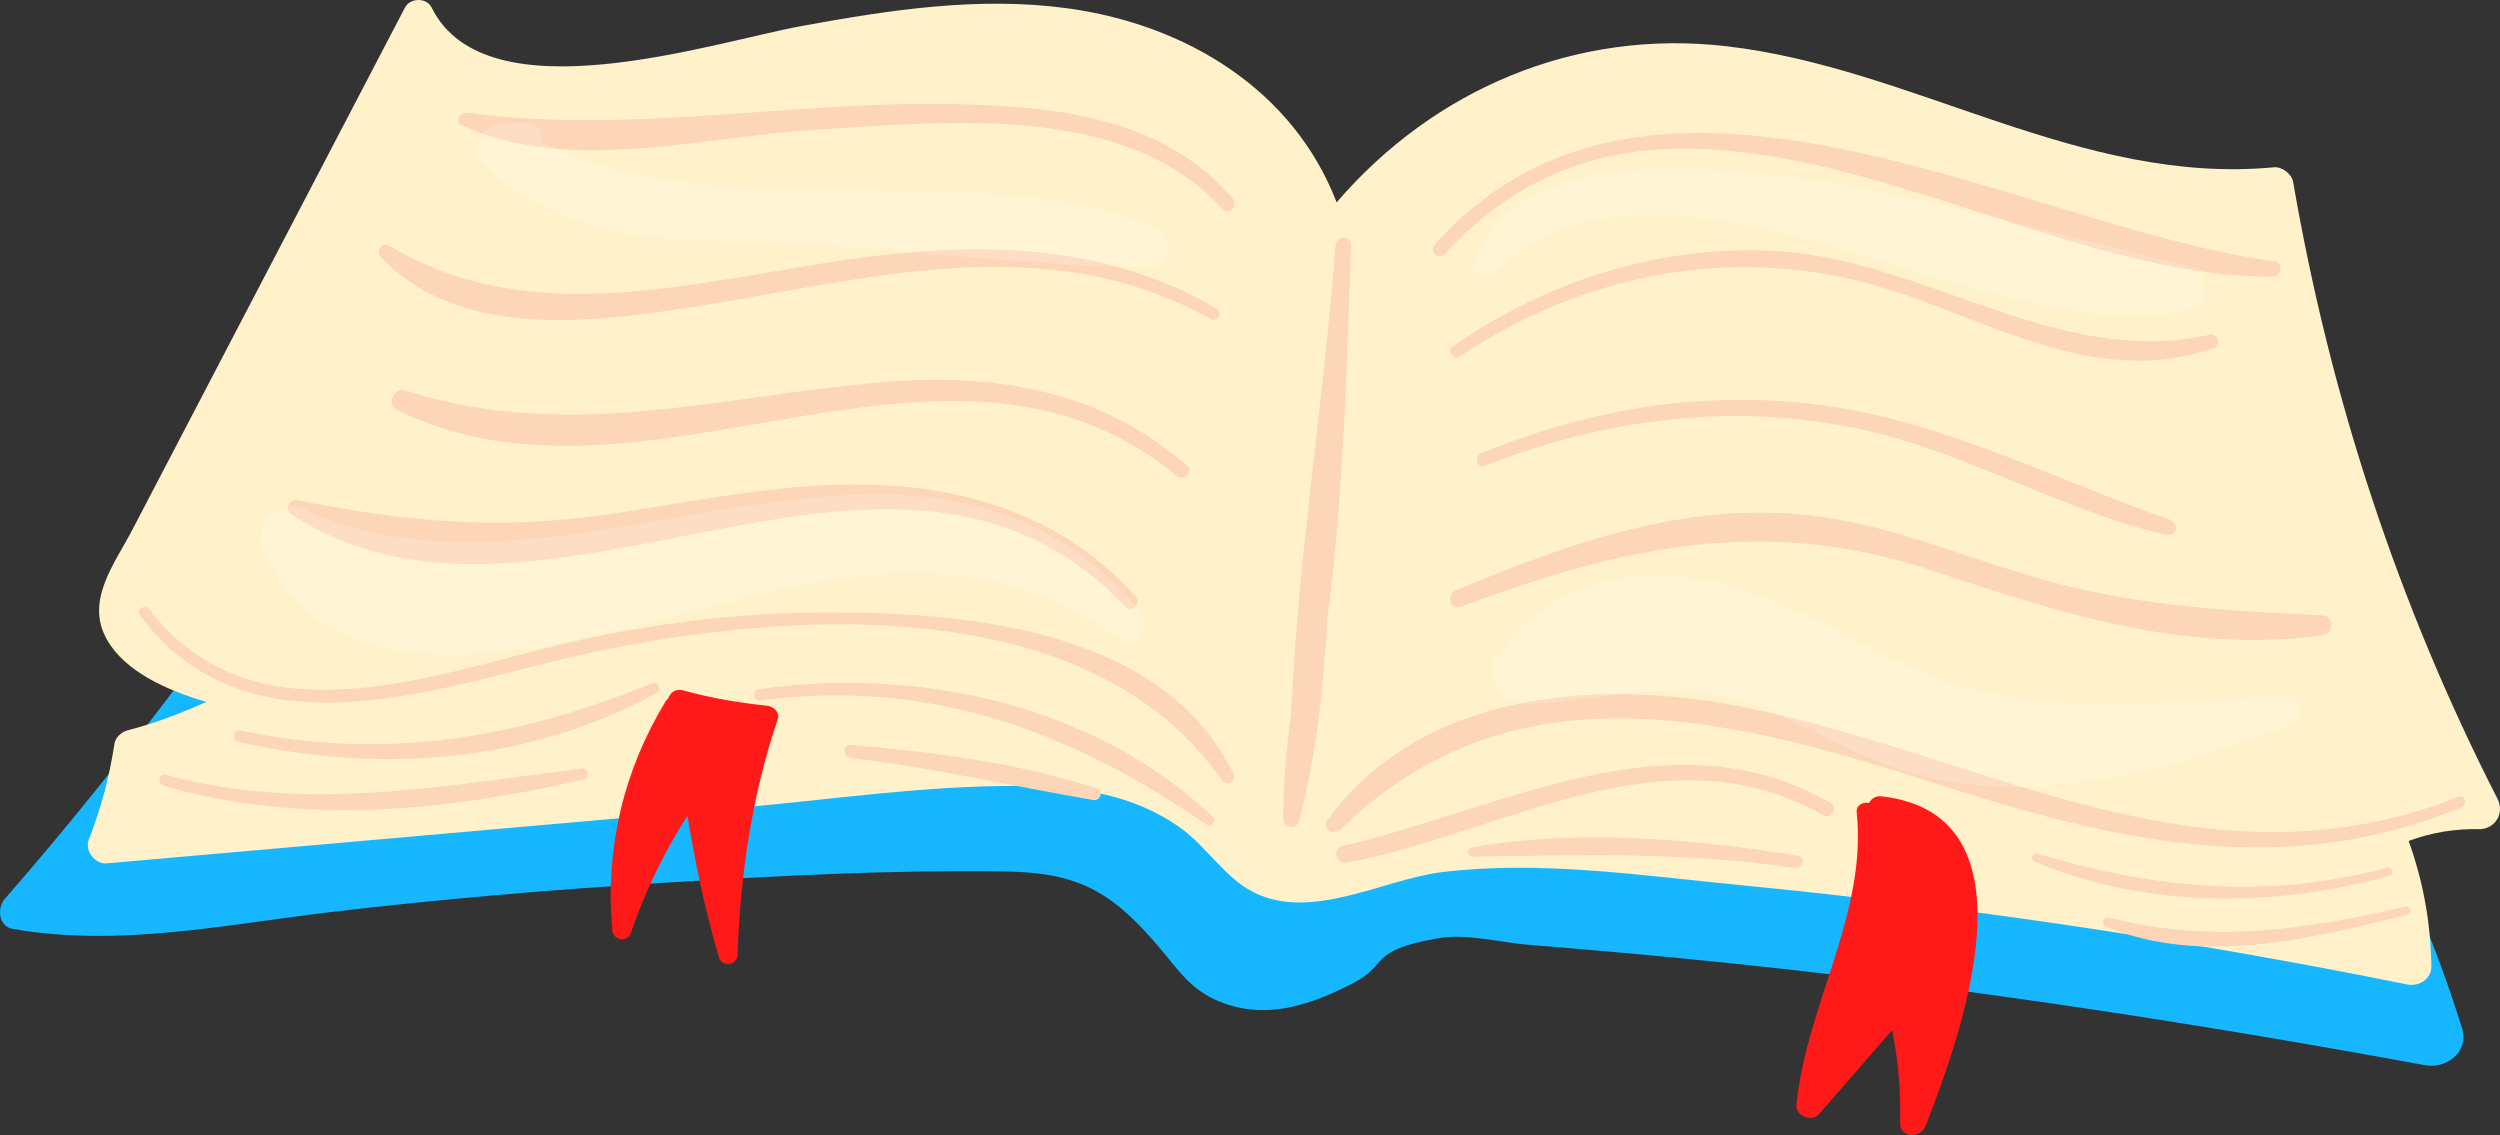 <?xml version="1.0" encoding="UTF-8"?> <svg xmlns="http://www.w3.org/2000/svg" xmlns:xlink="http://www.w3.org/1999/xlink" xmlns:xodm="http://www.corel.com/coreldraw/odm/2003" xml:space="preserve" width="65.869mm" height="29.904mm" version="1.1" style="shape-rendering:geometricPrecision; text-rendering:geometricPrecision; image-rendering:optimizeQuality; fill-rule:evenodd; clip-rule:evenodd" viewBox="0 0 4359.11 1978.99"><rect x="0" y="0" width="4359.11" height="1978.99" fill="#333333" stroke="none"/> <defs> <style type="text/css"> .fil0 {fill:#16B7FF;fill-rule:nonzero} .fil3 {fill:#FDD6B7;fill-rule:nonzero} .fil5 {fill:#FDDEC5;fill-rule:nonzero} .fil2 {fill:#FF1919;fill-rule:nonzero} .fil1 {fill:#FFF1C9;fill-rule:nonzero} .fil4 {fill:#FFF4D4;fill-rule:nonzero} </style> </defs> <g id="Слой_x0020_1">  <path class="fil0" d="M4292.95 1792.91c-46.27,-148.44 -106.98,-289.66 -178.44,-427.66 -72.11,-139.23 -144.3,-305.98 -242.62,-428.5 -71.16,-88.69 -175.17,-104.03 -282.58,-111.15 -200.31,-13.26 -401.86,-16.37 -602.49,-22.5 -380.59,-11.63 -761.32,-18.61 -1142.09,-20.97 -58.81,-0.35 -117.74,-0.24 -176.68,-0.15 -325.03,0.61 -651.25,1.22 -968.78,-76.18 -2.64,-0.65 -5,-0.56 -7.35,-0.46 -1.38,0.05 -2.76,0.09 -4.16,0.02 -6.33,-8.73 -20.97,-11.48 -29.07,0.33 -1.43,2.12 -2.92,4.18 -4.35,6.3 -17.11,9.71 -28.27,26.97 -31.96,46.04 -192.33,279.57 -390.37,553.33 -614.01,809.3 -13.98,16.02 -11.16,48 13.82,52.34 185.72,32.18 366.75,-7.05 551.72,-29.02 194.48,-23.08 389.58,-39.57 585.06,-51.5 195.18,-11.91 391.73,-22.43 587.35,-19.87 129.86,1.7 189.36,30.45 277.82,135.94 32.89,39.25 53.35,71.33 102.65,91.31 81.24,32.92 158.68,5.61 231.71,-31.84 65.76,-33.71 24.72,-57.45 151.56,-79.12 47.19,-8.07 108.3,8.08 155.53,11.86 93.29,7.45 186.51,15.74 279.64,24.84 430.34,42.16 858.02,106.84 1283.25,185.11 37.17,6.84 77.25,-23.44 64.46,-64.48z"></path> <path class="fil1" d="M4354.77 1392.87c-173.74,-340.2 -291.52,-699.66 -356.4,-1075.89 -2.34,-13.61 -19.4,-26.61 -33.24,-25.31 -338.17,31.87 -626.62,-172.94 -954.52,-211.04 -262.32,-30.47 -509.55,73.91 -680,272.26 -75.46,-196.34 -262.75,-310.38 -469.98,-338.49 -154.46,-20.97 -309.99,3.08 -461.93,30.77 -155.49,28.34 -550.88,160.46 -646.07,-31.98 -8.82,-17.88 -37.49,-17.25 -46.52,0 -158.38,303.4 -316.81,606.84 -475.19,910.24 -31.86,61.05 -82.72,124.27 -44.45,191.86 31.47,55.64 104.85,88.65 173.37,108.57 -44.41,19.74 -89.42,37.23 -137.7,49.65 -9.83,2.54 -20.71,11.84 -22.37,22.34 -9.55,61.08 -22.88,111.2 -45.13,168.89 -7.17,18.58 11.44,42.44 31.05,40.71 366.51,-32.24 733.03,-64.5 1099.54,-96.77 161.65,-14.22 325.68,-38.82 488.15,-38.33 102.23,0.33 201.67,13.05 286.06,74.03 45.34,32.76 76.27,86.41 127.14,111.79 101.07,50.42 226.6,-23.28 328.18,-35.58 171.1,-20.65 348.65,6.08 519.34,22.71 390.28,38.03 778.6,95.5 1162.97,173.23 20.71,4.21 42.82,-9.26 42.37,-32.26 -1.54,-77.86 -14.15,-146.29 -39.57,-218.02 39.5,-14.62 80.99,-21.59 124.55,-20.5 27.41,-1.28 42.72,-28.63 30.35,-52.86z"></path> <path class="fil2" d="M1337.51 1230.5c-50.1,-5.21 -97.89,-13.26 -146.31,-26.78 -13.08,-3.64 -22.37,3.95 -25.94,13.8l-4.11 4.41c-74.26,122.2 -106.1,257.14 -93.66,399.62 1.63,18.61 26.45,22.74 32.73,4.41 24.86,-72.58 57.73,-139.54 98.38,-203.53 13.52,83.38 31.12,165.57 54.95,246.81 5.28,18.05 31.78,14.25 32.45,-4.41 4.95,-139 25.08,-278.17 69.9,-410.19 4.34,-12.81 -6.91,-22.97 -18.4,-24.14z"></path> <path class="fil2" d="M3281.1 1388.53c-10.67,-1.24 -17.97,3.95 -22.1,11.35 -10.54,-1.61 -22.9,3.87 -21.6,16.34 18.56,177.22 -87.9,336.56 -105.06,510.16 -1.93,19.64 26.74,30.79 39.34,16.32 42.47,-48.81 84.98,-97.63 127.47,-146.45 10.79,53.06 15.43,105.98 13.87,161 -0.77,27.21 35.76,28.5 44.5,5.99 59.46,-152.89 204.33,-542.49 -76.42,-574.71z"></path> <path class="fil3" d="M2355.68 427.37c0.6,-17.46 -25.66,-17.09 -26.94,0 -20.52,270.7 -65.51,545.27 -77.44,816.67 -8.31,60.79 -13.61,121.93 -13.71,184.13 -0.02,15.66 23.35,19.09 27.43,3.73 30.87,-116.15 42.24,-233.43 49.52,-353.13 28.48,-215.75 33.66,-439.64 41.14,-651.41z"></path> <path class="fil3" d="M2150.59 1348.54c-121.58,-248.33 -455.41,-280.5 -699.59,-280.76 -173,-0.21 -344.27,22.67 -511.75,65.42 -225.06,57.46 -507.87,151.58 -678.68,-70.49 -7.46,-9.73 -24.33,-0.28 -16.78,9.83 173.74,233.13 464.45,145.35 702.25,85.28 360.31,-90.98 941.14,-148.62 1184.32,202.57 8.56,12.4 26.91,1.78 20.24,-11.86z"></path> <path class="fil3" d="M4286.98 1389.44c-442.55,174.32 -815.63,-68.65 -1242.1,-155.65 -253.28,-51.69 -566.35,-30.63 -730.6,196.95 -9.48,13.12 10.93,27.74 21.94,16.91 307.8,-302.2 694.11,-192.45 1059.9,-74.99 302.77,97.22 591.4,160.54 895.86,35.05 11.07,-4.56 6.42,-22.77 -5.02,-18.26z"></path> <path class="fil3" d="M4161.93 1513.13c-210.33,55.56 -403.64,36.75 -609.67,-24.78 -9.5,-2.82 -12.58,10.83 -3.99,14.44 195.22,81.31 415.92,79.67 617.65,24.76 9.29,-2.49 5.37,-16.88 -3.99,-14.43z"></path> <path class="fil3" d="M3192.15 1400.28c-275.16,-160.13 -574.13,10.45 -851.69,75.05 -18.93,4.39 -10.79,32.41 7.93,28.85 274.93,-52.08 555.9,-239.09 831.17,-82.37 13.96,7.96 26.48,-13.44 12.58,-21.54z"></path> <path class="fil3" d="M4194.32 1580.74c-177.6,41 -338.48,64.81 -517.47,19.28 -10.56,-2.68 -13.92,11.96 -4.39,15.85 167.75,68.92 357.32,20.67 525.71,-21.19 9.06,-2.24 5.23,-16.04 -3.85,-13.94z"></path> <path class="fil3" d="M3135.47 1492.21c-186.42,-30.05 -382.5,-46.88 -569.7,-14.64 -9.25,1.59 -6.94,16.32 2.17,16.15 190.02,-2.92 372.66,-8.71 561.69,19.64 13.77,2.08 19.82,-18.91 5.84,-21.15z"></path> <path class="fil3" d="M1137.78 1190.83c-234.93,96.63 -465.76,135.99 -717.38,83.17 -12.49,-2.62 -17.89,16.39 -5.3,19.23 245.46,56.07 506.73,37.64 729.99,-85.08 9.18,-5.02 2.83,-21.47 -7.31,-17.32z"></path> <path class="fil3" d="M2114.87 1424.39c-209.07,-197.49 -514.7,-262.06 -792.91,-222.7 -11.02,1.59 -8.52,21.06 2.63,19.62 295.4,-38.2 539.51,51.41 779.7,216.79 8.19,5.65 17.72,-6.96 10.58,-13.71z"></path> <path class="fil3" d="M1015.33 1340.09c-246.79,30.1 -479.93,77.65 -725.53,11.02 -12.09,-3.3 -17.18,15.27 -5.16,18.75 240.16,69.84 492.44,44.78 733.28,-10.67 10.43,-2.38 8.45,-20.46 -2.59,-19.1z"></path> <path class="fil3" d="M1911.71 1374.68c-137.76,-45.29 -284.59,-62.99 -428.54,-76.02 -14.82,-1.35 -14.38,21.23 0,22.92 142.67,16.93 281.6,49.22 422.99,73.32 13.12,2.21 18.58,-15.96 5.56,-20.22z"></path> <path class="fil3" d="M3966.92 455.8c-448.57,-60.75 -1086.3,-453.86 -1465.42,-29.2 -10.2,11.44 6.47,28.36 16.93,16.95 262.79,-287.15 600.86,-180.05 933.97,-72.93 175.61,56.47 349.82,112.92 510.91,111.64 14.59,-0.11 19.09,-24.35 3.61,-26.45z"></path> <path class="fil3" d="M3852.5 583.9c-269.02,58.95 -498.99,-135.03 -763.73,-146.61 -200,-8.74 -390.76,52.81 -554.5,165.9 -11.25,7.8 -0.7,26.29 10.83,18.52 215.25,-144.56 479,-196.46 730.58,-122.29 196.64,57.99 374.19,178.39 583.3,108.07 14.9,-5 8.95,-26.94 -6.49,-23.58z"></path> <path class="fil3" d="M3784.82 906.68c-198.28,-69.1 -390.63,-169.65 -600.26,-199.07 -206.71,-29.02 -409.58,3.59 -601.59,82.67 -13.4,5.53 -7.7,27.64 6.11,22.13 205.57,-81.74 427.96,-110.66 646.23,-66 189.08,38.69 355.15,143.02 542.34,186.26 17.01,3.92 23.46,-20.29 7.17,-25.99z"></path> <path class="fil3" d="M4048.17 1072.73c-153.08,-6.72 -304.78,-15.45 -453.88,-53.53 -126.44,-32.31 -247.65,-85.38 -375.89,-110.8 -240.23,-47.58 -459.38,29.28 -679.54,120.58 -17.33,7.17 -10.42,35.65 7.96,28.83 282.11,-104.43 526.9,-160.72 821.51,-63.13 226.74,75.1 437.56,144.72 679.84,113.44 22.02,-2.83 23.44,-34.37 0,-35.39z"></path> <path class="fil3" d="M2149.53 345.89c-119.81,-137.82 -295.94,-158.94 -469.63,-164.03 -119.33,-3.52 -238.14,4.95 -356.71,13.44 -169.8,12.14 -339.15,24.28 -508.95,1.22 -11.95,-1.63 -22.9,15.69 -9.22,21.87 191.06,86.24 417.43,19.68 618.44,7.71 228.81,-13.61 537.69,-48.6 707.72,138.13 11.32,12.42 29.22,-5.84 18.34,-18.34z"></path> <path class="fil3" d="M2121.4 538.07c-190.88,-111.76 -403.35,-116.89 -617.99,-88.9 -273.44,35.65 -570.19,132.7 -824.27,-20.52 -12.51,-7.52 -25.43,9.66 -15.43,19.96 136.86,141.01 355.61,115.4 533.07,88.36 307.89,-46.92 622.34,-144.12 914.05,19.22 11.77,6.58 22.23,-11.3 10.58,-18.12z"></path> <path class="fil3" d="M2069.53 811.57c-150.4,-131.48 -336.17,-161.72 -531.15,-145.17 -289.14,24.54 -544.34,105.2 -832.03,14.53 -19.66,-6.21 -33.16,24.37 -14.22,33.71 433.48,214.2 956.89,-216.54 1359.41,114.93 12.47,10.25 30.44,-7.09 18,-18z"></path> <path class="fil3" d="M1979.95 1039.72c-141.9,-158.57 -341.84,-204.75 -548.41,-193.4 -124.27,6.79 -246.09,32.08 -368.94,50.17 -192.75,28.44 -353.04,13.75 -543.25,-24.35 -15.15,-3.03 -23.98,16.39 -10.58,25.08 203.13,131.72 440.71,85.01 677.95,38.29 277.57,-54.63 554.66,-109.29 775.56,121.87 11.16,11.69 28.27,-5.77 17.65,-17.65z"></path> <path class="fil4" d="M2001.82 466.75c-0.37,0 -0.75,0 -1.12,0 -17.86,-0.42 -35.72,-0.98 -53.56,-1.68 -79.02,-21.59 -160.46,-30.19 -243.15,-30.19 -38.15,0 -76.5,1.83 -115.07,5.04 -107.49,-8.73 -215.14,-16.62 -323.49,-18.51 -159.71,-2.75 -301.33,-20.85 -421.61,-131.83 -18.49,-17.07 -15.27,-40.69 -1.61,-56.41 40.23,13.9 81.78,21.85 124.14,25.73 309.43,137.07 720.68,12.73 1044.51,132.89 38.24,14.2 35.25,74.97 -9.03,74.97z"></path> <path class="fil5" d="M966.35 258.9c-42.35,-3.88 -83.91,-11.83 -124.14,-25.73 7.87,-9.05 19.19,-15.5 31.83,-16.5 14.68,-1.19 29.37,-2.36 44.05,-3.52 0.68,-0.07 1.33,-0.09 1.99,-0.09 17.41,0 26.33,19.17 21.78,34.34 8.1,4.04 16.25,7.87 24.49,11.51z"></path> <path class="fil5" d="M1947.15 465.07c-119.7,-4.69 -238.86,-15.43 -358.22,-25.15 38.57,-3.22 76.93,-5.04 115.07,-5.04 82.7,0 164.13,8.6 243.15,30.19z"></path> <path class="fil4" d="M3721.41 550.77c-127.35,0 -271.82,-44.07 -417.41,-88.18 -145.59,-44.1 -292.3,-88.2 -424.13,-88.2 -103.42,0 -197.72,27.15 -275.11,102.7 -3.85,3.76 -8.92,5.41 -14.06,5.41 -13.28,0 -26.97,-11.11 -20.97,-25.8 55.26,-135.3 204.54,-163.54 343.77,-163.54 30.05,0 59.65,1.3 87.71,3.15 158.94,10.44 324.14,45.78 486.75,85.71 117.06,37.52 233.21,73.31 344.85,90.16 21.47,18.84 16.76,61.66 -15.22,68.75 -30.7,6.82 -62.85,9.83 -96.19,9.83z"></path> <path class="fil5" d="M3832.82 472.19c-111.64,-16.86 -227.79,-52.64 -344.85,-90.16 112.09,27.52 222.91,57.22 329.63,82.41 6.02,1.42 11.11,4.16 15.22,7.75z"></path> <path class="fil4" d="M3523.64 1371.81c-139.07,-41.98 -278.84,-91.82 -424.32,-126.04 -26.27,-11.24 -53.23,-21.07 -81.55,-28.26 -36.82,-9.34 -72.33,-12.72 -107.37,-12.72 -29.34,0 -58.36,2.38 -87.47,5.63 -0.68,0 -1.33,0 -2.01,0 -57.71,0 -115.47,5.04 -171.24,16.41 -35.7,-7.02 -61.68,-53.9 -38.52,-85.86 71.21,-98.24 169.77,-137.94 275.39,-137.94 71.41,0 146.06,18.17 217.59,48.65 138.95,59.21 237.45,137.04 394.34,162.38 60.33,9.74 121.03,13.17 181.87,13.17 101.13,-0.03 202.64,-9.5 303.34,-15.22 0.68,-0.05 1.33,-0.07 1.99,-0.07 31.43,0 32.15,44.52 5.39,54.47 -148.62,55.12 -307.82,104.03 -467.42,105.4z"></path> <path class="fil5" d="M3516.76 1371.85c-57.2,0 -114.47,-6.19 -171.27,-20.49 -89.27,-22.45 -164.43,-70.67 -246.16,-105.58 145.47,34.22 285.24,84.06 424.32,126.04 -2.28,0.03 -4.6,0.03 -6.88,0.03zm-858 -144.12c-3.08,0 -6.11,-0.31 -9.08,-0.89 55.78,-11.36 113.54,-16.41 171.24,-16.41 0.68,0 1.33,0 2.01,0 -52.72,5.88 -105.81,14.61 -162.02,17.25 -0.72,0.02 -1.42,0.05 -2.15,0.05z"></path> <path class="fil4" d="M786.25 1141.81c-136.69,0 -266.08,-39.65 -325.66,-178.02 -16.95,-39.34 6.35,-76.36 41.7,-79.63 -0.56,4.67 1.28,9.69 6.49,13.05 99.17,64.32 206.62,86.1 318.19,86.1 116.92,0 238.36,-23.91 359.77,-47.81 121.35,-23.88 242.66,-47.79 359.2,-47.79 149.98,0 292.04,39.57 416.36,169.66 2.59,2.71 5.53,3.85 8.36,3.85 3.32,0 6.49,-1.59 8.85,-4.04 2.96,3.43 5.9,6.94 8.87,10.48 16.72,20.2 1.5,54.03 -20.99,54.03 -5.12,0 -10.62,-1.77 -16.21,-5.84 -117.96,-86.22 -237.5,-115.83 -358.44,-115.83 -226.38,0 -457.61,103.73 -692.35,133.89 -37.71,4.83 -76.2,7.9 -114.14,7.9z"></path> <path class="fil5" d="M1970.66 1061.22c-2.83,0 -5.77,-1.14 -8.36,-3.85 -124.32,-130.09 -266.38,-169.66 -416.36,-169.66 -116.54,0 -237.85,23.91 -359.2,47.79 -121.4,23.9 -242.85,47.81 -359.77,47.81 -111.57,0 -219.01,-21.79 -318.19,-86.1 -5.21,-3.36 -7.05,-8.38 -6.49,-13.05 1.68,-0.17 3.39,-0.23 5.12,-0.23 8.5,0 17.58,1.91 26.89,6.16 89.76,40.83 184.64,55.24 282.14,55.24 117.1,0 237.94,-20.8 358.04,-41.63 120.14,-20.8 239.51,-41.61 353.76,-41.61 165.76,0 320.73,43.84 451.26,195.08 -2.36,2.46 -5.53,4.04 -8.85,4.04z"></path> </g> </svg> 